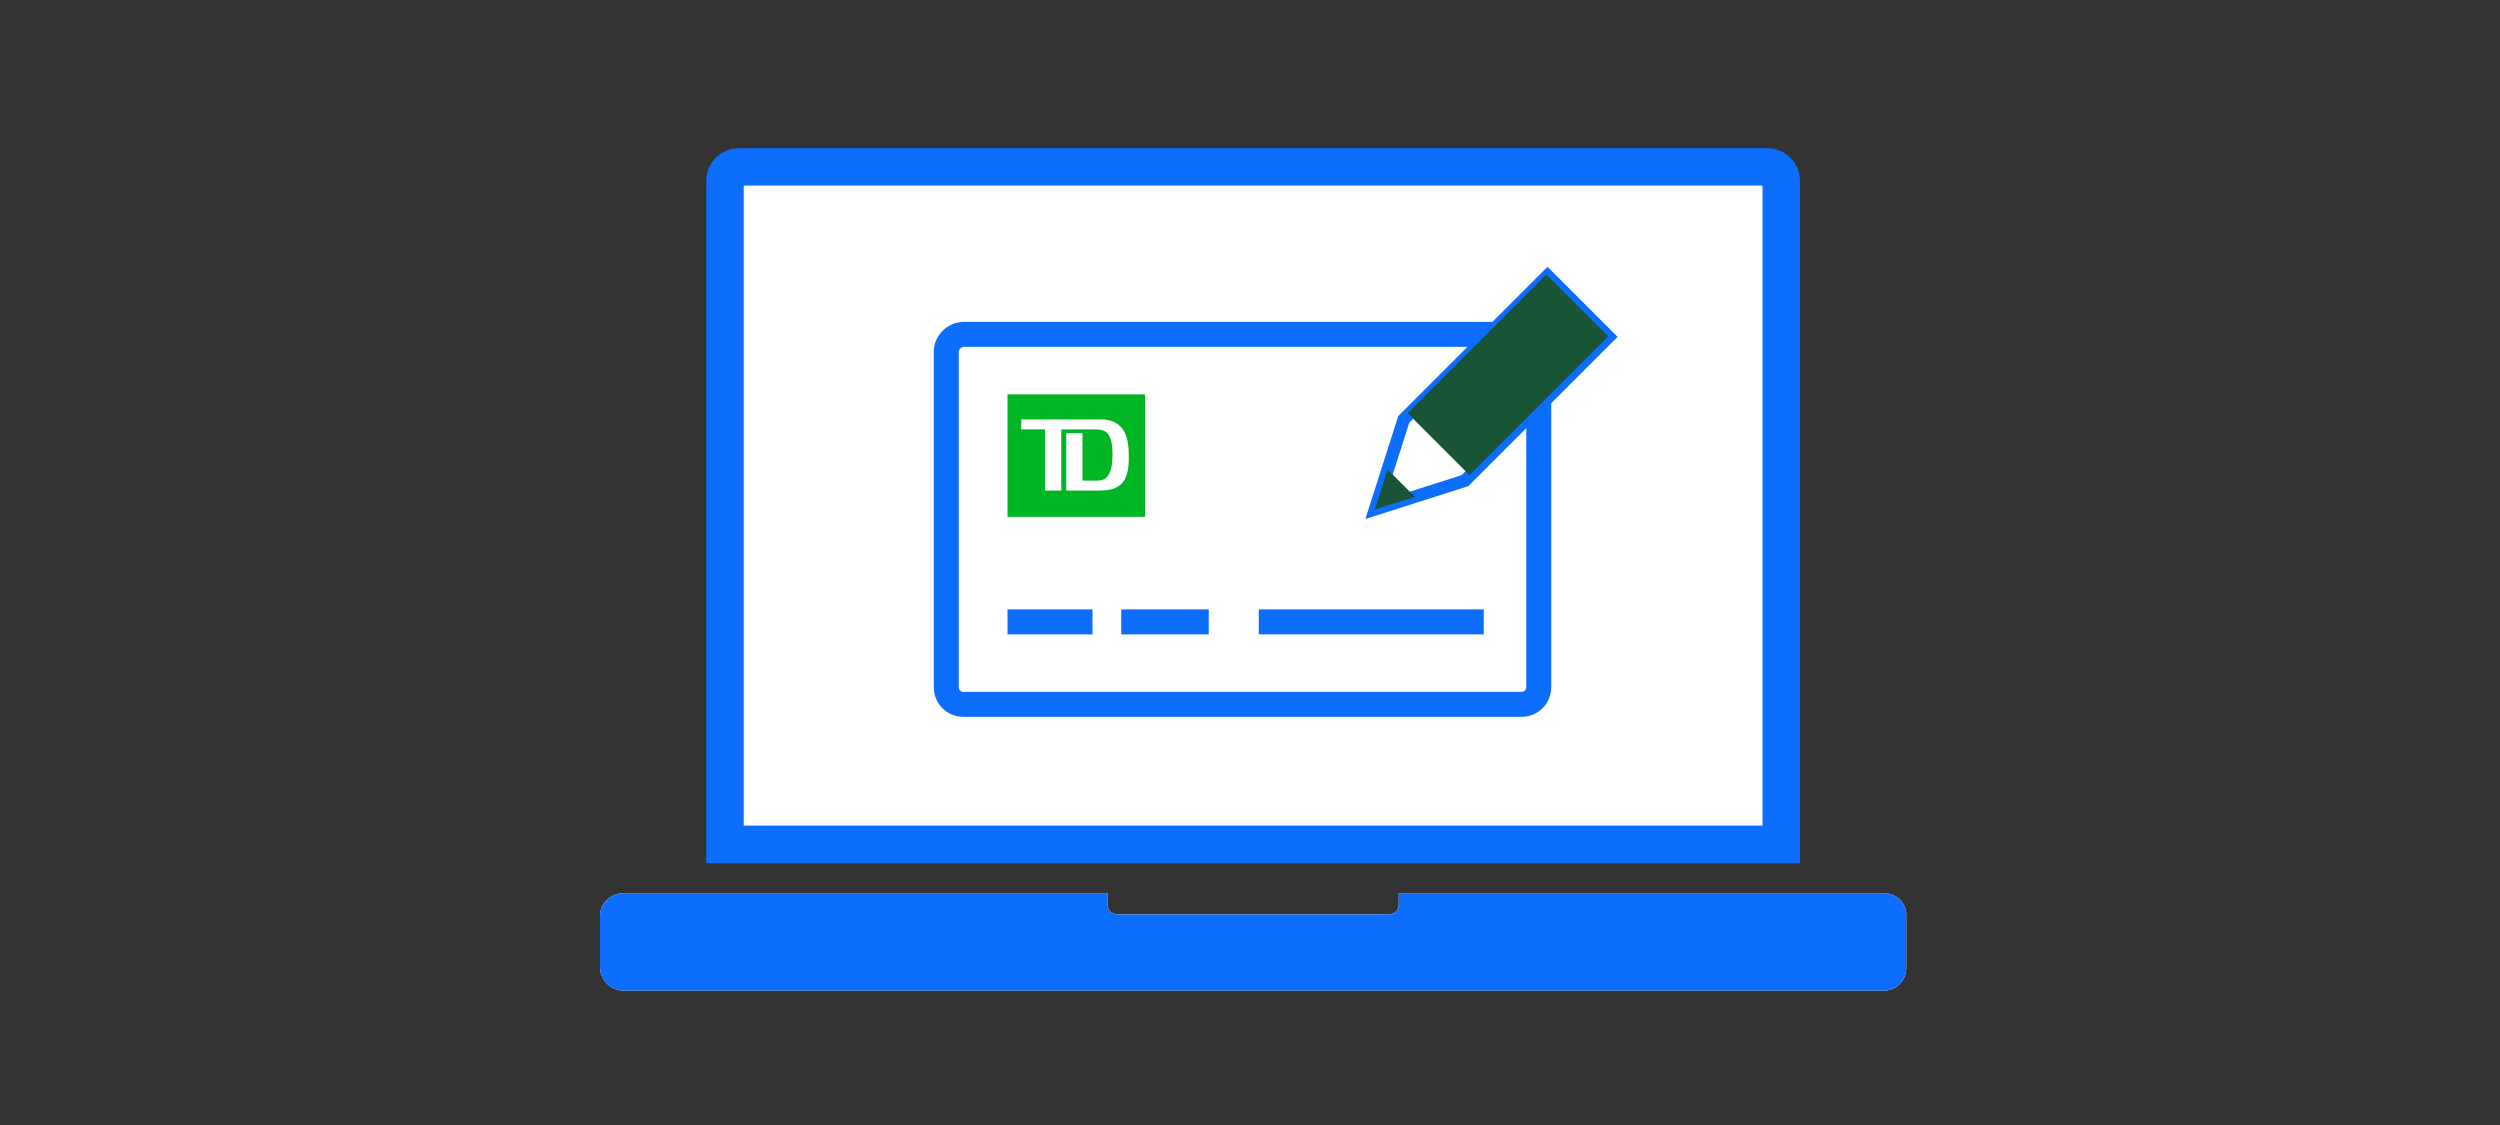 <?xml version="1.0" encoding="utf-8"?>
<!-- Generator: Adobe Illustrator 24.1.2, SVG Export Plug-In . SVG Version: 6.00 Build 0)  -->
<svg version="1.1" id="Layer_1" xmlns="http://www.w3.org/2000/svg" xmlns:xlink="http://www.w3.org/1999/xlink" x="0px" y="0px"
	 viewBox="0 0 200 90" style="enable-background:new 0 0 200 90;" xml:space="preserve">
<rect x="0" y="0" width="200" height="90" fill="#333333" stroke="none"/>
<style type="text/css">
	.st0{fill:#FFFFFF;}
	.st1{fill:none;stroke:#0d6efd;stroke-width:3;stroke-linecap:square;stroke-miterlimit:10;}
	.st2{fill:#0d6efd;}
	.st3{fill:#00B624;}
	.st4{fill:none;stroke:#0d6efd;stroke-width:2;stroke-linecap:square;stroke-miterlimit:10;}
	.st5{fill:none;stroke:#0d6efd;stroke-width:2;stroke-miterlimit:10;}
	.st6{fill:none;stroke:#0d6efd;stroke-miterlimit:10;}
	.st7{fill:#1A5436;}
</style>
<g id="ACH_smp_200x90">
	<g id="Group_664" transform="translate(48 11.85)">
		<g id="FLT_ART_WORKS_1_">
			<path id="Path_1809" class="st0" d="M95.9,2.6c0-1.4-1.1-2.5-2.5-2.5H11.1c-1.3,0-2.4,1.1-2.4,2.5V57h87.3L95.9,2.6z"/>
			<path id="Path_1810" class="st0" d="M102.7,59.6H63.9v0.9c0,0.4-0.3,0.8-0.8,0.8l0,0H41.4c-0.4,0-0.8-0.3-0.8-0.8v-0.9H1.9
				c-1,0-1.9,0.8-1.9,1.8c0,0,0,0,0,0v4.1c0,1,0.8,1.9,1.9,1.9h100.8c1,0,1.8-0.8,1.8-1.8v0v-4.3C104.5,60.4,103.7,59.6,102.7,59.6
				C102.7,59.6,102.7,59.6,102.7,59.6z"/>
			<path id="Path_1811" class="st1" d="M94.5,55.7H10V2.6c0-0.6,0.5-1.1,1.1-1.1h82.3c0.6,0,1.1,0.5,1.1,1.1L94.5,55.7L94.5,55.7z"
				/>
			<path id="Path_1812" class="st2" d="M102.7,59.6H63.9v0.9c0,0.4-0.3,0.8-0.8,0.8l0,0H41.4c-0.4,0-0.8-0.3-0.8-0.8v-0.9H1.9
				c-1,0-1.9,0.8-1.9,1.8c0,0,0,0,0,0v4.1c0,1,0.8,1.9,1.9,1.9h100.8c1,0,1.8-0.8,1.8-1.8v0v-4.3C104.5,60.4,103.7,59.6,102.7,59.6
				C102.7,59.6,102.7,59.6,102.7,59.6z"/>
		</g>
		<path id="Path_1813" class="st0" d="M75.7,16.3v26.8c0,1.1-0.9,2-2,2H29.1c-1.1,0-2-0.9-2-2V16.3c0-1.1,0.9-2,2-2h44.6
			C74.8,14.3,75.7,15.2,75.7,16.3C75.7,16.3,75.7,16.3,75.7,16.3L75.7,16.3z"/>
		<path id="Path_1814" class="st3" d="M32.6,19.7v9.8h11v-9.8H32.6z M39.8,27.4h-2.5v-4.6h1.3v3.8h1.2c0.8,0,1.2-0.6,1.2-2.1
			s-0.4-2-1.3-2h-2.8v4.9h-1.3v-4.9h-1.9v-0.8h6.3c1.5,0,2.3,0.8,2.3,2.8C42.4,27.1,41.3,27.4,39.8,27.4z"/>
		<path id="Path_1815" class="st4" d="M29.1,14.9h44.6c0.8,0,1.4,0.6,1.4,1.4v0v26.8c0,0.8-0.6,1.4-1.4,1.4l0,0H29.1
			c-0.8,0-1.4-0.6-1.4-1.4l0,0V16.3C27.7,15.5,28.4,14.9,29.1,14.9L29.1,14.9z"/>
		<line id="Line_159" class="st5" x1="32.6" y1="37.9" x2="39.4" y2="37.9"/>
		<line id="Line_160" class="st5" x1="41.7" y1="37.9" x2="48.7" y2="37.9"/>
		<line id="Line_161" class="st5" x1="52.7" y1="37.9" x2="70.7" y2="37.9"/>
		<path id="Path_1816" class="st0" d="M69.2,26.6l-7.2,2.3l2.3-7.2l11.5-11.5l4.9,4.9L69.2,26.6z"/>
		<path id="Path_1817" class="st6" d="M69.2,26.6l-7.2,2.3l2.3-7.2l11.5-11.5l4.9,4.9L69.2,26.6z"/>
		
			<rect id="Rectangle_312" x="64.8" y="14.6" transform="matrix(0.707 -0.707 0.707 0.707 8.477 56.701)" class="st7" width="15.7" height="7"/>
		<path id="Path_1818" class="st7" d="M65.2,27.9l-3.2,1l1-3.2L65.2,27.9z"/>
	</g>
</g>
</svg>

